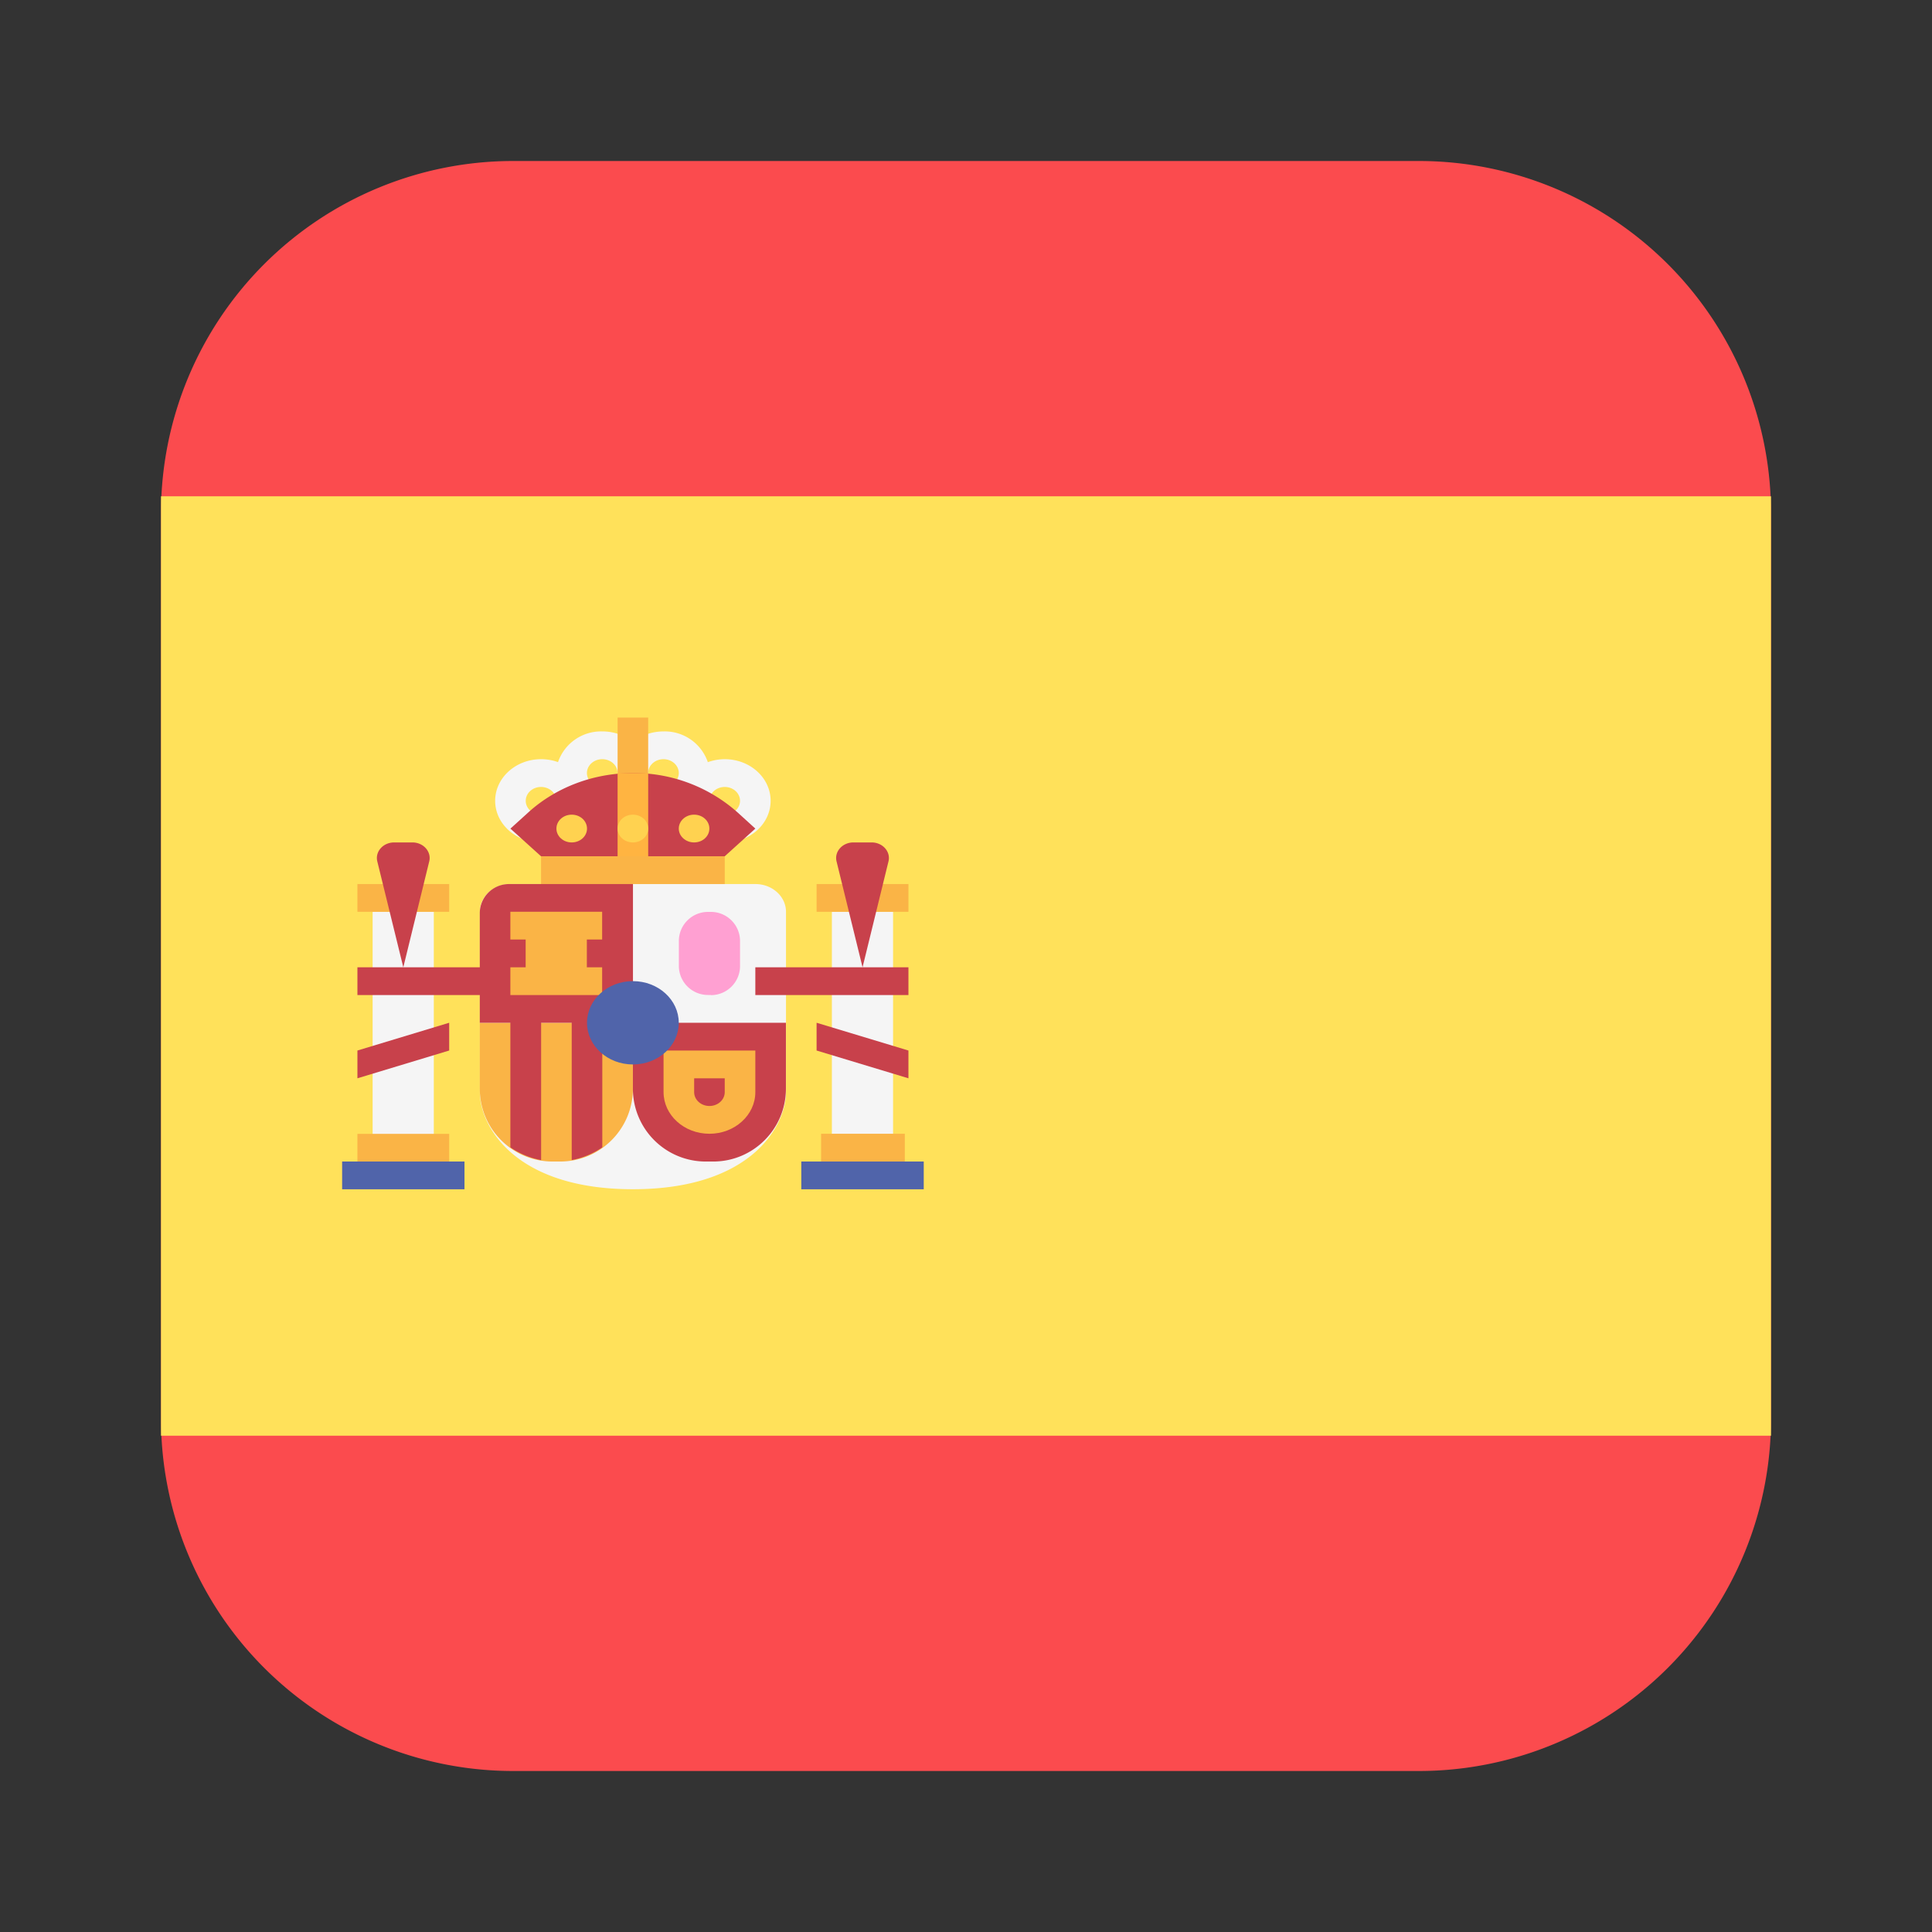 <svg width="24"  height="24" viewBox="0 0 24 24" fill="none" xmlns="http://www.w3.org/2000/svg"><rect x="0" y="0" width="24" height="24" fill="#333333" stroke="none"/><path d="M17.625 2H6.375A4.375 4.375 0 002 6.375v11.25A4.375 4.375 0 006.375 22h11.25A4.375 4.375 0 0022 17.625V6.375A4.375 4.375 0 0017.625 2z" fill="#FB4B4E"/><path d="M22 6.165H2v11.67h20V6.165z" fill="#FFE15A"/><path fill-rule="evenodd" clip-rule="evenodd" d="M6.931 9.467a.62.62 0 00-.21-.036c-.314 0-.57.232-.57.517 0 .285.256.517.57.517a.565.565 0 00.55-.381.619.619 0 00.591-.095.619.619 0 00.59.095c.067.22.288.381.551.381.315 0 .57-.232.57-.517 0-.285-.255-.517-.57-.517a.62.62 0 00-.21.037.565.565 0 00-.55-.382c-.147 0-.28.05-.38.132a.603.603 0 00-.381-.132.565.565 0 00-.55.381zm.74.131v.011c-.002.092-.086.167-.19.167-.104 0-.19-.078-.19-.173 0-.095.086-.172.19-.172.104 0 .188.074.19.167zm.381.01c.003.093.087.168.19.168.105 0 .19-.078.19-.173 0-.095-.085-.172-.19-.172-.103 0-.187.074-.19.167v.011zm-1.711 1.374c-.21 0-.38.154-.38.345v2.24c0 .419.43 1.206 1.901 1.206 1.47 0 1.902-.787 1.902-1.206v-2.24c0-.19-.17-.345-.38-.345H6.34zm4.754.345h-.761v2.93h.76v-2.93zm-6.466 0h.76v2.93h-.76v-2.93zm4.374-1.551c-.105 0-.19.077-.19.172 0 .095.085.172.19.172s.19-.077.19-.172c0-.095-.085-.172-.19-.172zm-2.472.172c0-.095.085-.172.19-.172s.19.077.19.172c0 .095-.085.172-.19.172s-.19-.077-.19-.172z" fill="#F5F5F5"/><path fill-rule="evenodd" clip-rule="evenodd" d="M7.672 8.914h.38v1.034h-.38V8.914zm1.331 1.723H6.721v.345h2.282v-.345zm2.282.345h-1.141v.345h1.141v-.345zM5.96 12.705h1.902v.819c0 .5-.405.905-.905.905h-.091a.905.905 0 01-.906-.905v-.819zm-1.52 1.38h1.14v.344H4.44v-.345zm1.14-3.103H4.44v.345h1.14v-.345zm4.62 3.102h1.04v.345H10.2v-.345z" fill="#FAB446"/><path fill-rule="evenodd" clip-rule="evenodd" d="M6.34 10.293l.381.344h2.282l.38-.344-.222-.202a1.937 1.937 0 00-1.299-.488c-.487 0-.954.176-1.298.488l-.223.202zm-1.9 1.723h.57l-.323-1.315c-.03-.121.072-.236.209-.236h.227c.137 0 .239.115.209.236l-.322 1.315h.95v-.672c0-.2.163-.362.363-.362h1.54v1.723h1.9v.819c0 .5-.405.905-.904.905h-.092a.905.905 0 01-.905-.905v-.819H5.96v-.344H4.44v-.345zm4.943 0h1.332l-.323-1.315c-.03-.121.072-.236.209-.236h.227c.137 0 .239.115.209.236l-.322 1.315h.57v.345H9.383v-.345zm.761 1.034l1.141.345v-.345l-1.141-.345v.345zm-2.662-.345v1.548a.99.99 0 01-.38.158v-1.706h.38zm-.76 1.706v-1.706H6.34v1.548a.99.99 0 00.38.158zM5.58 13.05l-1.14.345v-.345l1.14-.345v.345z" fill="#C8414B"/><path fill-rule="evenodd" clip-rule="evenodd" d="M7.482 11.326H6.34v.345h.19v.345h-.19v.345h1.14v-.345h-.19v-.345h.19v-.345z" fill="#FAB446"/><path d="M8.052 9.603h-.38v1.034h.38V9.603z" fill="#FFB441"/><path d="M9.003 13.395v.172c0 .095-.085.172-.19.172s-.19-.077-.19-.172v-.172h.38zm.38-.345h-1.14v.517c0 .285.255.517.57.517.314 0 .57-.232.57-.517v-.517z" fill="#FAB446"/><path d="M8.831 12.36h-.036a.362.362 0 01-.362-.36v-.31c0-.2.162-.362.362-.362h.036c.2 0 .362.162.362.362V12c0 .2-.162.362-.362.362z" fill="#FFA0D2"/><path fill-rule="evenodd" clip-rule="evenodd" d="M8.432 12.706c0 .285-.255.517-.57.517-.315 0-.57-.232-.57-.518 0-.285.255-.517.57-.517.315 0 .57.232.57.518zM5.77 14.429H4.25v.345h1.52v-.345zm5.705 0H9.954v.345h1.521v-.345z" fill="#5064AA"/><path fill-rule="evenodd" clip-rule="evenodd" d="M7.102 10.465c.105 0 .19-.077.19-.172 0-.096-.085-.173-.19-.173s-.19.077-.19.173c0 .095.085.172.19.172zm.76 0c.105 0 .19-.077.19-.172 0-.096-.085-.173-.19-.173s-.19.077-.19.173c0 .095.085.172.19.172zm.95-.172c0 .095-.084.172-.19.172-.104 0-.19-.077-.19-.172 0-.096.086-.173.19-.173.106 0 .19.077.19.173z" fill="#FFD250"/></svg>